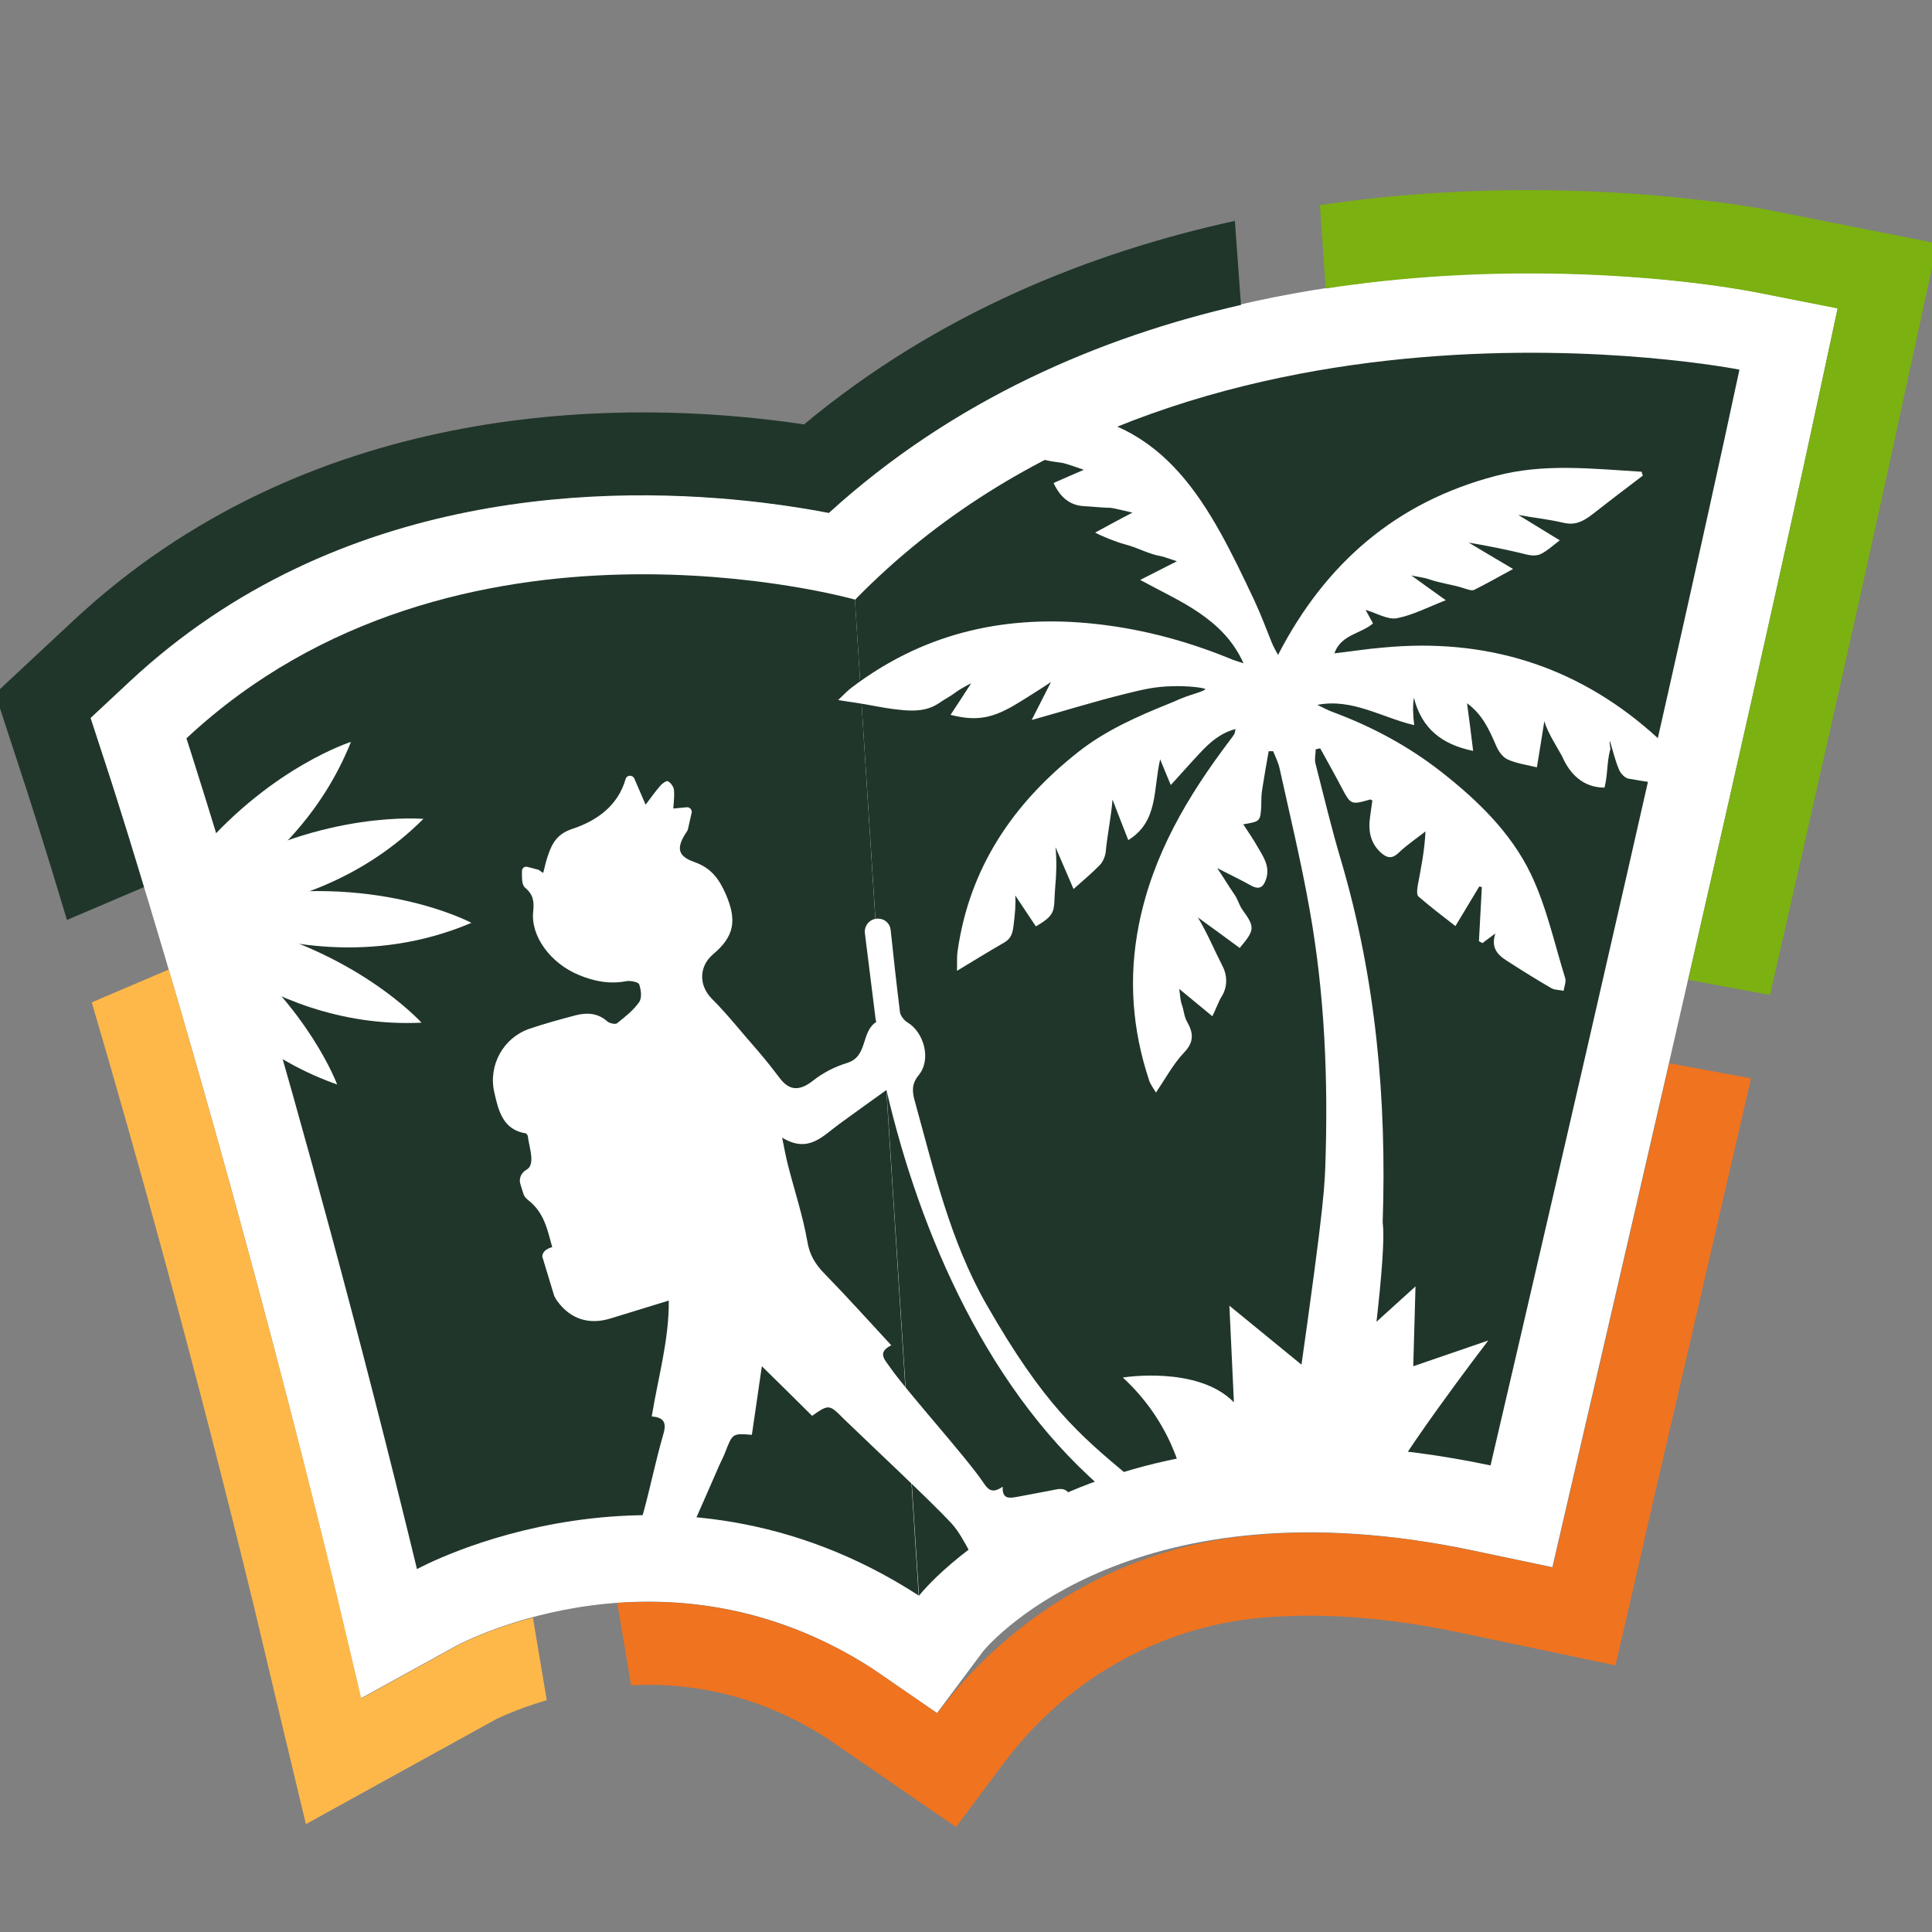 <svg version="1.1"  xmlns="http://www.w3.org/2000/svg" xmlns:xlink="http://www.w3.org/1999/xlink" x="0px" y="0px"
	 viewBox="100 100 600 600" xml:space="preserve">
<rect x="100" y="100" width="600" height="600" fill="#808080" stroke="none"/>
<style type="text/css">
	.st0{fill:#FFFFFF;}
	.st1{fill:#20362A;}
	.st2{fill:none;}
	.st3{fill:#FEB849;}
	.st4{fill:#7BB111;}
	.st5{fill:#F0731F;}
</style>
<g> 	
	<g>
		<path class="st0" d="M645.1,190.7c-7.3-1.5-175.8-33.5-287.7,68.5c-38.2-7.4-141.2-18.7-217.3,52.5l-12,11.2l5.1,15.6
			c0.4,1.1,35.4,108.8,71.1,256l7.8,32.9l29.6-16.3c2.6-1.4,65.5-34.3,129.4,7.2l19.9,13.7l14.4-19.3c3.1-3.7,47.5-53.2,152-31.2
			l24.7,5.2l5.7-24.6c0.5-2.3,54-231.3,77.4-340.8l5.5-25.6L645.1,190.7z"/>
		<path class="st1" d="M562.9,555.1c0,0,53.7-229.8,77.3-340.3c0,0-171.7-34.1-274.7,71.5l19.9,309.3
			C385.3,595.5,437.8,528.8,562.9,555.1z"/>
		<path class="st1" d="M365.5,286.2c0,0-123.9-35.1-207.6,43.1c0,0,35.2,107.9,71.6,258c0,0,77.3-42.7,155.8,8.2L365.5,286.2z"/>
		<path class="st0" d="M468,562.7c0,0-2.1-19.1-19.3-34.9c0,0,23.3-3.8,34.5,7.7l-1.4-30l26.9,22l30.9-28l-0.7,24.8l23.3-8
			c0,0-32.2,42-33.8,50.3"/>
		<path class="st0" d="M579.6,324C579.1,324.1,580.2,324,579.6,324c-0.7,4.6-1.5,9.3-2.3,14.3c-3.3-0.8-6.4-1.2-9.2-2.5
			c-1.5-0.7-2.8-2.6-3.5-4.3c-2.1-4.8-4.1-9.5-9-13.1c0.7,5.2,1.3,9.8,1.9,14.8c-9.8-2-16-7-18.4-16.5l0,0c-0.4,2.5-0.3,5.4,0.1,8.5
			c-10.2-2.4-19.2-8.4-30.1-6.3c1.7,0.8,3.3,1.7,5,2.3c12.1,4.5,23.4,10.6,33.5,18.5c11.2,8.8,21.6,18.8,27.8,31.7
			c4.9,10.2,7.3,21.5,10.7,32.4c0.3,1.1-0.3,2.6-0.5,3.9c-1.3-0.3-2.7-0.2-3.8-0.8c-4.3-2.5-8.5-5.1-12.7-7.8c-3.2-2-6.4-4-4.7-9.2
			c-1.7,1.3-2.9,2.1-4,3c-0.5-0.3-0.6-0.3-1.1-0.6c0.3-5.6,0.6-11.2,0.9-16.8c-0.4-0.1-0.3-0.1-0.8-0.2c-2.4,4-4.8,8-7.4,12.3
			c-3.9-3-7.8-6-11.5-9.2c-0.6-0.5-0.4-2.3-0.2-3.4c1-5.4,2.1-10.7,2.4-16.8c-2.8,2.2-5.8,4.2-8.4,6.7c-1.9,1.8-3.4,1.6-5.1,0.2
			c-3-2.5-4.1-5.8-3.9-9.6c0.2-2.3,0.6-4.6,0.9-6.9c-0.3-0.1-0.5-0.4-0.7-0.3c-6,1.7-6,1.7-9-4c-2.1-4-4.3-7.9-6.5-11.9
			c-0.5,0.1-0.9,0.2-1.4,0.3c0,1.4-0.4,2.9-0.1,4.3c2.6,10.1,5,20.3,8,30.3c10.8,36.7,14.2,74.2,12.9,112.4c0,0.9,2.2,6.7-7.7,74.4
			l-22,1.2c10.9-75.6,11.6-84.5,11.9-93.5c0.9-26.7-0.2-53.2-4.9-79.4c-2.6-14.7-6.1-29.2-9.3-43.7c-0.4-1.9-1.3-3.6-2-5.4l-1.4,0
			c-0.7,3.9-1.4,7.9-2,11.8c-0.3,1.7-0.3,3.5-0.3,5.2c-0.3,4.8-0.3,4.8-5.6,5.7c1.6,2.4,3.1,4.6,4.4,6.9c1.8,3.1,4,6.1,2.7,10.1
			c-0.8,2.4-2,3.5-4.7,2c-3.4-1.9-7-3.6-10.5-5.4c-0.2,0.2,0.2-0.2,0,0c1.8,2.6,3.5,5.5,5.3,8.1c1.1,1.5,1.5,3.4,2.6,4.9
			c3.9,5.4,3.8,6.2-0.9,11.8c-4.3-3.2-8.6-6.3-13-9.5c-0.3,0.3,0.3-0.3,0,0c2.9,4.8,5,9.9,7.7,15.2c1.5,2.9,1.5,6.4-0.2,9.2
			c-1.2,1.9-1.9,4.2-3,6.3c-3.5-2.9-6.9-5.7-10.3-8.5c-0.3,0.2,0.3-0.2,0,0c0.3,1.5,0.3,3.4,0.8,4.8c0.7,1.9,0.7,3.8,1.7,5.5
			c2,3.5,2.1,6.3-1,9.5c-3.3,3.5-5.6,7.8-8.7,12.4c-0.9-1.5-1.7-2.5-2.1-3.7c-5.3-15.9-6.5-32-3.2-48.5c4.3-21.6,15.1-39.8,28.1-57
			c0.5-0.7,1.1-1.4,1.5-2.1c0.2-0.3,0.2-0.7,0.4-1.6c-4.8,1.3-8,4.2-11,7.4c-2.9,3.1-5.8,6.4-9.1,10c-1.1-2.6-2-4.8-3.3-8
			c-2.2,9.4-0.5,19.3-9.9,25.1c-1.6-4.1-3.3-8.4-4.9-12.6c-0.3,0,0.3,0,0,0c-0.4,5.4-1.6,10.8-2.1,16.2c-0.1,1.3-0.9,3.2-1.8,4.1
			c-2.5,2.6-5.2,4.8-8.2,7.5c-2-4.6-3.8-8.8-5.6-13c-0.4,0.1,0.4-0.1,0,0c0.4,4.1,0.3,8.2-0.1,12.5c-0.6,7.2,0.7,8.2-6,12.1
			c-2.1-3.2-4.3-6.4-6.4-9.6c-0.3,0.1,0.3-0.1,0,0c0.2,2.9-0.1,5.8-0.5,9.1c-0.3,2.5-0.7,4.2-2.9,5.5c-4.7,2.7-9.4,5.6-14.7,8.8
			c0.1-2.3-0.1-4.3,0.2-6.2c3.7-25.9,17.3-45.9,37.5-61.8c8.5-6.7,18.3-11,28.2-15c1.6-0.6,2.7-1.2,4.3-1.8c2.7-1.1,6.3-1.9,7-2.7
			c-1-0.5-5.4-1-9.9-0.9c-5.9,0.1-9.4,1-15.1,2.4c-9.7,2.4-19.3,5.4-29,8.1c-0.3-0.3,0.3,0.3,0,0l6-11.8c-0.4-0.3,0.4,0.3,0,0
			c-2.2,1.5-5.7,3.7-8.4,5.4c-8.1,5.1-13.2,7.3-22.8,4.8c2.1-3.2,4.3-6.5,6.4-9.8c-0.2-0.3,0.2,0.3,0,0c-1.1,0.5-3.9,2.1-4.8,2.8
			c-2,1.5-2.6,1.6-5.4,3.5c-3.4,2.2-7.2,2.5-12.3,1.9c-5.5-0.6-9.3-1.6-13.6-2.2c-1.4-0.2-2.8-0.4-5.2-0.8c1.9-1.8,2.9-2.9,4.1-3.8
			c21.7-16.5,46.2-22.5,73.2-20.1c15.4,1.4,30.1,5.2,44.3,11c1.1,0.5,2.2,0.8,4.3,1.5c-3.3-7.3-8.3-11.9-13.8-15.7
			c-5.4-3.7-11.5-6.5-18.3-10.2c3.9-2,7.1-3.6,11.4-5.8c-2.2-0.7-3.4-1.2-4.7-1.5c-4.7-0.9-7-2.6-11.6-3.8c-2.3-0.6-6.9-2.4-9.1-3.6
			l0,0c3.9-2.1,7.7-4.2,11.6-6.2c-0.1-0.4,0.1,0.4,0,0c-1-0.2-6-1.5-7-1.5c-3.8-0.1-4.1-0.3-7.9-0.5c-4.5-0.2-7.5-2.7-9.6-7.2
			c3.2-1.4,6.3-2.8,9.4-4.1l0,0c-1.5-0.5-5.5-2-7-2.2c-10.1-1.3-7.2-1.7-10.1-11.5c-0.1-0.3-0.2-0.5-0.2-0.8
			c-0.8-2.7,1.7-3.7,4.6-3.5c0,0,2.5-0.1,2.5-0.1c36,2,49.3,29.3,63.3,59c1.9,4.1,3.5,8.4,5.2,12.6c0.5,1.3,1.2,2.5,2,4
			c14.7-28.5,36.7-47.5,67.6-55.6c15-4,30.2-2.2,45.3-1.3c0.2,0.6,0.2,0.6,0.4,1.2c-2.8,2.1-5.6,4.3-8.4,6.4
			c-2.4,1.8-4.7,3.7-7.1,5.5c-3.7,2.9-6.1,3.5-9.4,2.7c-4.7-1.1-9.1-1.5-13.8-2.4c-0.1,0.3,0.1-0.3,0,0c4.2,2.6,8.5,5.2,12.9,7.9
			c-2.1,1.6-3.8,3.2-5.8,4.2c-1.1,0.6-2.8,0.6-4.1,0.3c-6-1.5-12-2.7-18.4-3.8c-0.2,0.4,0.2-0.4,0,0c4.3,2.6,8.6,5.1,13.8,8.2
			c-4.6,2.5-8.3,4.6-12.1,6.5c-0.7,0.3-1.9-0.1-2.8-0.4c-4.2-1.4-7.2-1.5-11.5-3c-1.1-0.4-4-0.8-5.2-1.1c-0.2,0.4,0.2-0.4,0,0
			c3.4,2.5,6.8,4.9,10.7,7.7c-5.4,2.1-10.1,4.6-15.2,5.6c-2.9,0.5-6.3-1.6-9.7-2.6c0.7,1.3,1.5,2.7,2.3,4.2c-3.8,3.3-9.9,3.4-12,9.3
			c5.3-0.6,10.2-1.4,15.2-1.8c31.4-3,59.3,5.4,83.1,26.2c4.2,3.7,8.3,7.5,12.2,11.5c1,1,1.3,2.8,1.8,4.2c-1.5,0.4-3,1.2-4.4,1.1
			c-5.6-0.5-11.1-1.3-16.6-2.3c-1.1-0.2-2.4-1.6-2.9-2.8c-1.2-2.8-1.9-5.9-2.8-8.8c-0.4,0,0.4,2.8,0,2.8c-1,4.1-0.7,7.6-1.7,11.6
			c-6.6,0-10.8-4.2-13.2-9.8C583.2,331.4,580.8,327.8,579.6,324z"/>
		<path class="st0" d="M360.6,449.1c4.6-3.3,9.2-6.7,14.7-10.6c10.3,44.3,31.8,94.9,69.9,126.1l5.2-6.3c-15.3-12.8-26.2-22-44-53.1
			c-11.3-19.7-16.4-41.9-22.4-63.6c-0.7-2.7-0.9-5,1.3-7.7c4-4.8,1.7-13.3-3.5-16.4c-1-0.6-2.1-2-2.3-3.1c-1.1-8.9-2-17.1-2.9-25.6
			c-0.2-1.9-1.7-3.4-3.7-3.5c-2.5-0.2-4.6,2-4.3,4.5c1.1,8.8,2.2,17.7,3.3,26.5c0,0.4,0.3,1.1,0.2,1.1c-4.8,3.1-2.5,10.7-9,12.7
			c-3.9,1.2-7.4,3-10.6,5.5c-4.3,3.4-7.4,3-10.2-0.6c-2.2-2.9-4.4-5.7-6.8-8.5c-4.8-5.4-9.3-11.2-14.4-16.3
			c-4.1-4.1-4.1-10,0.3-13.8c6.7-5.6,7.5-10.6,4-18.7c-2.1-4.8-4.6-8.2-9.8-10c-5.4-1.9-5.6-4.6-2.2-9.6c0.1-0.1,0.1-0.3,0.2-0.4
			c0.4-1.8,0.8-3.5,1.2-5.3c0.2-0.9-0.6-1.8-1.5-1.7c-1.4,0.1-2.8,0.3-4.2,0.4c0.1-1.7,0.4-3.8,0.2-5.8c-0.1-1-1-2.2-1.9-2.7
			c-0.4-0.2-1.8,0.7-2.4,1.5c-1.5,1.7-2.9,3.7-4.5,5.8c-1.2-2.8-2.3-5.3-3.5-8.1c-0.5-1.2-2.3-1.2-2.7,0.1c0,0,0,0,0,0
			c-2.4,8.4-9,13-16.5,15.5c-4.6,1.5-6.3,4.3-7.6,8.2c-0.6,1.7-1,3.5-1.5,5.5c-0.7-0.4-1.1-0.8-1.5-1c-1.1-0.3-2.3-0.6-3.5-0.9
			c-0.8-0.2-1.6,0.4-1.6,1.3c0,2-0.1,4.2,0.9,5.1c2.6,2.2,2.9,4.2,2.6,7.4c-0.9,7.7,5.4,16.2,14.2,19.8c4.8,2,9.6,2.9,14.8,1.9
			c1.3-0.2,3.7,0.3,3.9,1c0.6,1.7,0.9,4.2,0,5.5c-1.8,2.6-4.4,4.6-6.9,6.6c-0.5,0.4-2.3,0-3-0.6c-2.9-2.6-6.3-2.8-9.8-1.9
			c-4.9,1.3-9.7,2.6-14.4,4.2c-8.1,2.8-12.8,11.3-10.9,19.7c1.3,5.8,2.7,11.7,9.9,12.8c0.2,0.3,0.4,0.5,0.5,0.7
			c0.4,3.3,1.9,7.3,0.6,9.6c-0.3,0.5-0.7,0.8-1.2,1.1c-1.5,0.9-2.2,2.7-1.7,4.3l0.9,2.9c0.2,0.8,0.8,1.5,1.4,2
			c5.2,4,6.1,9.4,7.6,14.7c-2.1,0.6-3,1.6-3.1,2.9l3.7,12.2c0.3,0.6,0.6,1.2,1,1.7c4,5.5,9.8,7.5,16.7,5.3
			c5.8-1.8,11.7-3.6,17.9-5.5c0.1,12.2-3.3,23.8-5.3,36c4.2,0.3,4.6,2.3,3.5,5.9c-2.3,7.9-3.9,16-6.1,24c-0.4,1.6-1.8,2.9-2.7,4.3
			l17,2.1c3.2-7.2,6.3-14.3,9.4-21.4c0.6-1.3,1.3-2.6,1.8-4c2.2-5.6,2.2-5.7,8.2-5.2c1-6.6,1.9-13.3,3.1-21.3
			c5.8,5.7,10.7,10.5,15.6,15.4c5.3-3.7,5.3-3.6,10,1.1c6.8,6.6,26.8,25.3,33.2,32.2c2.3,2.5,4,5.7,5.8,9l29-8.8
			c0.5-0.6,1-1.2,1.5-1.7c2-2.3,2.2-4.7,0.6-7.3c-1.6-2.6-3.8-1.7-6-1.3c-3.5,0.7-7.1,1.3-10.6,2c-2.3,0.4-4.5,0.7-4.3-3.2
			c-3,2.1-4.4,1.2-5.9-1.1c-5.4-8.1-23.9-28.4-29.4-36.4c-1.5-2.1-3.6-4.3,0.7-6.4c-7.1-7.7-13.7-15-20.5-22c-3-3-4.9-6-5.6-10.4
			c-1.4-8-4-15.7-6-23.6c-0.6-2.4-1.1-4.9-1.8-8.5C351.1,458.3,355.5,452.8,360.6,449.1z"/>
		<g>
			<path class="st0" d="M167.4,376.8l2.7,0.4c13.8-9.2,29.8-24.1,38.9-46.8c0,0-24.1,7.6-46.5,33.4
				C164.9,367.7,166.4,372.2,167.4,376.8z"/>
			<path class="st0" d="M160.6,368.8c-0.1,1-0.1,1.9-0.1,2.9c0.2,1.4,0.4,2.8,0.7,4.2c0,0,0,0,0,0l1.3,0.2c0.1-0.2,0.3-0.4,0.5-0.5
				C162.5,373.2,161.7,370.9,160.6,368.8z"/>
			<path class="st0" d="M166.1,371.7c0.5,1.7,1,3.4,1.3,5.1l4.5,0.7l-0.8,5.4c17.1-2.2,40.9-9.1,60.4-28.6
				C231.5,354.4,201,351.3,166.1,371.7z"/>
			<path class="st0" d="M171.6,379.5l-1.3,8.1c15.7,5.5,45.3,12.1,76.1-1C246.5,386.6,215.9,370.4,171.6,379.5z"/>
			<path class="st0" d="M170.6,386.3l-1,6.7c0.2,2.4,0.5,4.9,0.8,7.3c14.2,9.2,35,18.5,60.5,17.3
				C230.9,417.6,210.3,394.7,170.6,386.3z"/>
			<path class="st0" d="M170.8,403.7c0,0.1,0.1,0.3,0.1,0.4c2.3,6,4.8,11.9,6.7,18c7.6,5.8,16.6,11,27.1,14.7
				c0,0-8.6-23.5-35.1-44.6l-0.1,0.7C169.9,396.5,170.3,400.1,170.8,403.7z"/>
		</g>
		<g>
			<path class="st2" d="M486.1,204.5l-0.7-9.9c-43.4,10-89.1,29.2-128,64.6c-5.6-1.1-12.5-2.2-20.5-3.2
				c-47.1-5.7-131.7-5.1-196.8,55.7l-12,11.2l5.1,15.6c0.1,0.4,4.4,13.6,11.5,36.9l14.3-6.1l10.4,24.5l-17,7.3
				C165.9,447,185,515,204.3,594.6l7.8,32.9l29.6-16.3c1-0.5,9.8-5.1,23.7-8.9l-2.8-16.4l26.2-4.4l2.8,16.4
				c7.8-0.6,16.3-0.5,25.2,0.6c17,2.1,35.6,7.8,54.3,20l19.9,13.7l14.4-19.3c2.9-3.4,40.9-45.8,128.8-35.1
				c7.4,0.9,15.1,2.2,23.2,3.9l24.7,5.2l5.7-24.6c0.3-1.2,14-59.9,30.5-131.9l-16.6-3l4.8-26.2l17.8,3.3
				c14.8-64.5,30.7-135.1,40.9-182.9l5.5-25.6l-25.7-5.1c-1.3-0.3-8-1.5-18.6-2.8c-23.4-2.8-66.3-5.8-114.7,1.7l0.9,13.1
				L486.1,204.5z"/>
			<path class="st1" d="M133.2,338.6l-5.1-15.6l12-11.2c65-60.8,149.7-61.4,196.8-55.7c8,1,15,2.1,20.5,3.2
				c38.9-35.4,84.6-54.7,128-64.6l-1.9-26.1c-44.8,9.8-92.2,28.6-133.8,63.2c-3.2-0.5-6.5-0.9-9.7-1.3c-49.8-6-144.3-6-217.5,62.5
				l-12,11.2l-12,11.2l5.1,15.6l5.1,15.6c0.1,0.4,4.7,14.4,12.1,39.1l23.9-10.2C137.7,352.2,133.3,338.9,133.2,338.6z"/>
			<path class="st3" d="M241.8,611.2l-29.6,16.3l-7.8-32.9C185,515,165.9,447,152.4,401.1l-23.9,10.2c13.4,45.5,32,111.9,50.8,189.4
				l7.8,32.8l7.9,33l29.7-16.4l29.4-16.2c0.6-0.3,6.5-3.2,15.7-5.9l-4.3-25.6C251.6,606,242.7,610.7,241.8,611.2z"/>
			<path class="st4" d="M696.1,201.2l5.5-25.6l-25.7-5.1l-25.7-5.1c-2-0.4-9.2-1.8-20.6-3.1c-25.6-3.1-69.8-6-119.7,1.4l1.8,25.9
				c48.4-7.4,91.3-4.5,114.7-1.7c10.7,1.3,17.3,2.6,18.6,2.8l25.7,5.1l-5.5,25.6c-10.2,47.8-26.2,118.4-40.9,182.9l25.4,4.7
				c14.7-64.4,30.6-134.7,40.8-182.1L696.1,201.2z"/>
			<path class="st5" d="M587.9,562.2l-5.7,24.6l-24.7-5.2c-8.1-1.7-15.9-3-23.2-3.9c-17.3-2.1-32.7-2.1-46.2-0.8
				c-38.6,3.7-73.7,24.1-97,55.2h0l-19.9-13.7c-18.7-12.1-37.3-17.9-54.3-20c-8.9-1.1-17.3-1.1-25.2-0.6l4.3,25.6
				c5.6-0.3,11.5-0.2,17.7,0.6c15.2,1.8,29.6,7.2,43.1,15.8l19.6,13.5l20.5,14.1l14.9-19.9v0c19.1-25.6,48.1-42.3,80-45.1
				c11.5-1,24.5-0.9,39.4,0.9c6.8,0.8,13.9,2,21.1,3.5l24.7,5.2l24.7,5.2l5.7-24.6L613,568c0.3-1.2,14.1-60.6,30.8-133.1l-25.4-4.7
				C601.9,502.3,588.2,561,587.9,562.2z"/>
		</g>
	</g>
</g>
</svg>
